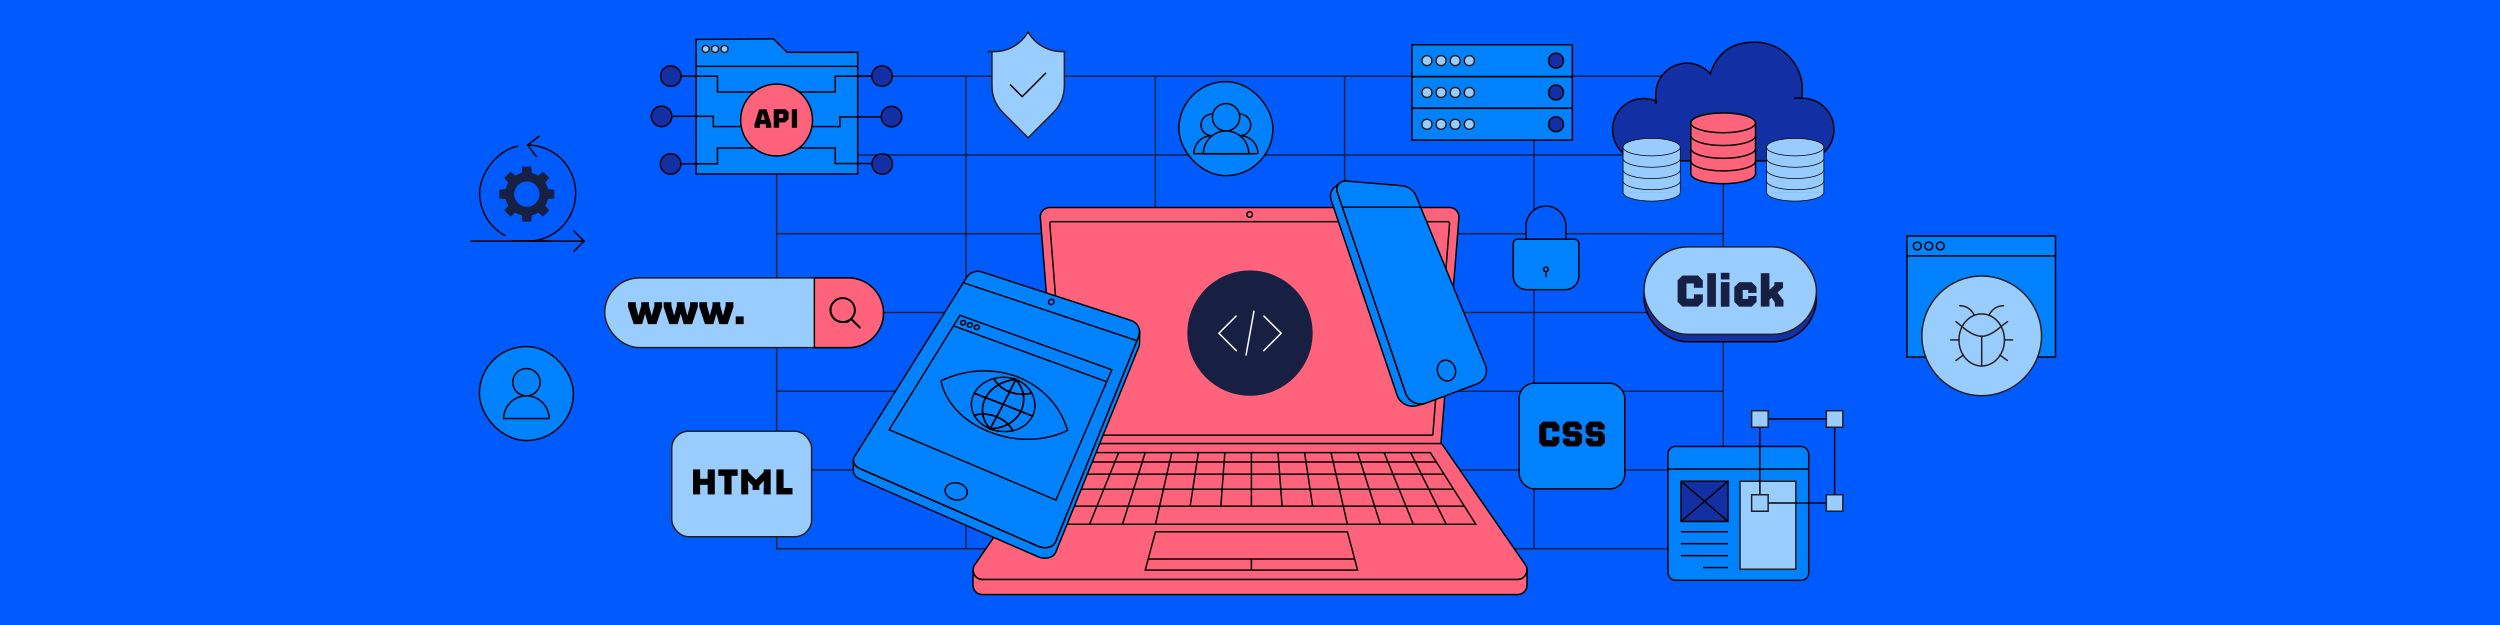 <?xml version="1.0" encoding="UTF-8"?>
<svg id="Layer_1" xmlns="http://www.w3.org/2000/svg" version="1.1" viewBox="0 0 3360 840">
  <!-- Generator: Adobe Illustrator 29.3.1, SVG Export Plug-In . SVG Version: 2.1.0 Build 151)  -->
  <defs>
    <style>
      .st0, .st1, .st2, .st3, .st4, .st5, .st6 {
        fill: none;
      }

      .st1, .st2, .st7, .st8, .st9, .st10, .st11, .st5, .st6 {
        stroke-miterlimit: 10;
      }

      .st1, .st2, .st3, .st12, .st8, .st4, .st9, .st10, .st13, .st11, .st14, .st5, .st6, .st15, .st16 {
        stroke-width: 2px;
      }

      .st1, .st7, .st12, .st8, .st4, .st9, .st13, .st11, .st14, .st5, .st15 {
        stroke: #000;
      }

      .st1, .st3, .st12, .st4, .st13, .st6, .st16 {
        stroke-linecap: round;
      }

      .st2 {
        stroke: #171f42;
      }

      .st7 {
        fill: #98cbff;
      }

      .st3, .st12, .st4, .st13, .st14, .st15, .st16 {
        stroke-linejoin: round;
      }

      .st3, .st10, .st16 {
        stroke: #231f20;
      }

      .st12, .st17, .st15 {
        fill: #005bff;
      }

      .st8, .st13 {
        fill: #0082ff;
      }

      .st18 {
        fill: #171f42;
      }

      .st9 {
        fill: #ff637b;
      }

      .st10, .st16 {
        fill: #9cf;
      }

      .st11, .st14 {
        fill: #122fa4;
      }

      .st6 {
        stroke: #fff;
      }
    </style>
  </defs>
  <rect class="st17" width="3360" height="840"/>
  <g>
    <rect class="st2" x="1043.8" y="102.4" width="1272.3" height="635.1"/>
    <line class="st2" x1="1043.8" y1="208.3" x2="2316.2" y2="208.3"/>
    <line class="st2" x1="1043.8" y1="314.1" x2="2316.2" y2="314.1"/>
    <line class="st2" x1="1043.8" y1="420" x2="2316.2" y2="420"/>
    <line class="st2" x1="1043.8" y1="525.9" x2="2316.2" y2="525.9"/>
    <line class="st2" x1="1043.8" y1="631.7" x2="2316.2" y2="631.7"/>
    <line class="st2" x1="2061.7" y1="737.6" x2="2061.7" y2="102.4"/>
    <line class="st2" x1="1807.2" y1="737.6" x2="1807.2" y2="102.4"/>
    <line class="st2" x1="1552.8" y1="737.6" x2="1552.8" y2="102.4"/>
    <line class="st2" x1="1298.3" y1="737.6" x2="1298.3" y2="102.4"/>
  </g>
  <g>
    <rect class="st10" x="812.7" y="373.5" width="374.6" height="93.7" rx="46.8" ry="46.8"/>
    <g>
      <path d="M851.7,435.6l-7.6-23v-6.4h10.4v4.8l3.6,13.4,3.7-13.4v-4.8h10.4v4.8l3.7,13.4,3.6-13.4v-4.8h10.4v6.4l-7.6,23h-11.3l-4-14.1-4,14.1h-11.3Z"/>
      <path d="M899.6,435.6l-7.6-23v-6.4h10.4v4.8l3.6,13.4,3.7-13.4v-4.8h10.4v4.8l3.7,13.4,3.6-13.4v-4.8h10.4v6.4l-7.6,23h-11.3l-4-14.1-4,14.1h-11.3Z"/>
      <path d="M947.5,435.6l-7.6-23v-6.4h10.4v4.8l3.6,13.4,3.7-13.4v-4.8h10.4v4.8l3.7,13.4,3.6-13.4v-4.8h10.4v6.4l-7.6,23h-11.3l-4-14.1-4,14.1h-11.3Z"/>
      <path d="M999.5,425.3v10.3h-10.7v-10.3h10.7Z"/>
    </g>
    <g>
      <path class="st9" d="M1094.5,373.5h45.7c26.1,0,47.2,21.2,47.2,47.2h0c0,25.6-20.8,46.5-46.5,46.5h-46.4v-93.7h0Z"/>
      <path d="M1156.6,439.2s0,0,0,0l-10.9-10.7c2.9-3.1,4.6-7.2,4.6-11.7,0-9.7-8-17.5-17.8-17.5s-17.8,7.8-17.8,17.5,8,17.5,17.8,17.5,8.1-1.5,11.2-3.9l10.9,10.8c.5.5,1.4.5,1.9,0,.5-.5.5-1.4,0-1.9ZM1132.6,431.5c-8.3,0-15-6.6-15-14.8s6.7-14.8,15-14.8,15,6.6,15,14.8-6.7,14.8-15,14.8Z"/>
    </g>
  </g>
  <g>
    <g>
      <rect class="st8" x="1897.7" y="102.9" width="215.5" height="42.7"/>
      <g>
        <circle class="st10" cx="1917.8" cy="124.3" r="6.7"/>
        <circle class="st10" cx="1936.8" cy="124.3" r="6.7"/>
        <circle class="st10" cx="1955.8" cy="124.3" r="6.7"/>
        <circle class="st10" cx="1974.8" cy="124.3" r="6.7"/>
      </g>
      <circle class="st14" cx="2091.3" cy="124.3" r="10"/>
    </g>
    <g>
      <rect class="st8" x="1897.7" y="60.1" width="215.5" height="42.7"/>
      <g>
        <circle class="st10" cx="1917.8" cy="81.5" r="6.7"/>
        <circle class="st10" cx="1936.8" cy="81.5" r="6.7"/>
        <circle class="st10" cx="1955.8" cy="81.5" r="6.7"/>
        <circle class="st10" cx="1974.8" cy="81.5" r="6.7"/>
      </g>
      <circle class="st14" cx="2091.3" cy="81.5" r="10"/>
    </g>
    <g>
      <rect class="st8" x="1897.7" y="145.6" width="215.5" height="42.7"/>
      <g>
        <circle class="st10" cx="1917.8" cy="167" r="6.7"/>
        <circle class="st10" cx="1936.8" cy="167" r="6.7"/>
        <circle class="st10" cx="1955.8" cy="167" r="6.7"/>
        <circle class="st10" cx="1974.8" cy="167" r="6.7"/>
      </g>
      <circle class="st14" cx="2091.3" cy="167" r="10"/>
    </g>
  </g>
  <g>
    <rect class="st8" x="1584.4" y="109.7" width="126.4" height="126.4" rx="63.2" ry="63.2"/>
    <g>
      <g>
        <circle class="st8" cx="1666.5" cy="167.9" r="14.5"/>
        <path class="st8" d="M1690.7,206.5c0-13.3-10.8-24.1-24.1-24.1s-24.1,10.8-24.1,24.1h48.2Z"/>
      </g>
      <g>
        <circle class="st8" cx="1628.6" cy="167.9" r="14.5"/>
        <path class="st8" d="M1652.7,206.5c0-13.3-10.8-24.1-24.1-24.1s-24.1,10.8-24.1,24.1h48.2Z"/>
      </g>
      <g>
        <circle class="st8" cx="1647.8" cy="157.6" r="18.4"/>
        <path class="st8" d="M1678.3,206.5c0-16.8-13.7-30.5-30.5-30.5s-30.5,13.7-30.5,30.5h61Z"/>
      </g>
    </g>
  </g>
  <g>
    <rect class="st8" x="644.3" y="465.7" width="126.4" height="126.4" rx="63.2" ry="63.2"/>
    <g>
      <circle class="st8" cx="707.5" cy="513.7" r="18.4"/>
      <path class="st8" d="M738,562.5c0-16.8-13.7-30.5-30.5-30.5s-30.5,13.7-30.5,30.5h61Z"/>
    </g>
  </g>
  <g>
    <path class="st11" d="M2422.6,216.4c23.3,0,42.2-18.9,42.2-42.2s-18.9-42.2-42.2-42.2-.9,0-1.3,0c.7-3.8,1.1-7.6,1.1-11.6,0-35.2-28.5-63.8-63.8-63.8s-51.3,17.7-60.1,42.4c-7.7-8.6-18.8-14.1-31.3-14.1-23.1,0-41.9,18.8-41.9,41.9s.4,6.4,1.1,9.4c-5.3-2.4-11.1-3.8-17.3-3.8-23.1,0-41.9,18.8-41.9,41.9s18.8,41.9,41.9,41.9h213.5Z"/>
    <g>
      <polyline class="st7" points="2181.4 259.1 2181.4 198.8 2258.3 198.8 2258.3 259.1"/>
      <path class="st7" d="M2258.3,228.2c0,6.5-17.2,11.8-38.5,11.8s-38.5-5.3-38.5-11.8"/>
      <path class="st7" d="M2258.3,213c0,6.5-17.2,11.8-38.5,11.8s-38.5-5.3-38.5-11.8"/>
      <path class="st7" d="M2258.3,258.5c0,6.5-17.2,11.8-38.5,11.8s-38.5-5.3-38.5-11.8"/>
      <path class="st7" d="M2258.3,243.2c0,6.5-17.2,11.8-38.5,11.8s-38.5-5.3-38.5-11.8"/>
      <ellipse class="st7" cx="2219.8" cy="197.7" rx="38.5" ry="11.8"/>
    </g>
    <g>
      <polyline class="st7" points="2374.3 259.1 2374.3 198.8 2451.3 198.8 2451.3 259.1"/>
      <path class="st7" d="M2451.2,228.2c0,6.5-17.2,11.8-38.5,11.8s-38.5-5.3-38.5-11.8"/>
      <path class="st7" d="M2451.2,213c0,6.5-17.2,11.8-38.5,11.8s-38.5-5.3-38.5-11.8"/>
      <path class="st7" d="M2451.2,258.5c0,6.5-17.2,11.8-38.5,11.8s-38.5-5.3-38.5-11.8"/>
      <path class="st7" d="M2451.2,243.2c0,6.5-17.2,11.8-38.5,11.8s-38.5-5.3-38.5-11.8"/>
      <ellipse class="st7" cx="2412.8" cy="197.7" rx="38.5" ry="11.8"/>
    </g>
    <g>
      <polyline class="st9" points="2272.5 234.4 2272.5 166.3 2359.4 166.3 2359.4 234.4"/>
      <path class="st9" d="M2359.4,199.5c0,7.4-19.4,13.3-43.4,13.3s-43.4-6-43.4-13.3"/>
      <path class="st9" d="M2359.4,182.3c0,7.4-19.4,13.3-43.4,13.3s-43.4-6-43.4-13.3"/>
      <path class="st9" d="M2359.4,233.6c0,7.4-19.4,13.3-43.4,13.3s-43.4-6-43.4-13.3"/>
      <path class="st9" d="M2359.4,216.4c0,7.4-19.4,13.3-43.4,13.3s-43.4-6-43.4-13.3"/>
      <ellipse class="st9" cx="2315.9" cy="165.1" rx="43.4" ry="13.3"/>
    </g>
  </g>
  <g>
    <g>
      <rect class="st8" x="2241.7" y="600.1" width="189.2" height="180" rx="10.1" ry="10.1" transform="translate(4672.6 1380.1) rotate(-180)"/>
      <line class="st8" x1="2430.2" y1="630.5" x2="2241.7" y2="630.5"/>
      <rect class="st10" x="2338.5" y="646.8" width="75" height="118.2" transform="translate(4752.1 1411.8) rotate(-180)"/>
      <rect class="st11" x="2259.3" y="646.8" width="63.2" height="54" transform="translate(4581.8 1347.6) rotate(-180)"/>
      <line class="st8" x1="2322.5" y1="700.8" x2="2259.3" y2="646.8"/>
      <line class="st5" x1="2322.5" y1="646.8" x2="2259.3" y2="700.8"/>
      <line class="st5" x1="2322.5" y1="714.7" x2="2259.3" y2="714.7"/>
      <line class="st5" x1="2322.5" y1="730.7" x2="2259.3" y2="730.7"/>
      <line class="st5" x1="2322.5" y1="746.8" x2="2259.3" y2="746.8"/>
      <line class="st5" x1="2322.5" y1="762.8" x2="2289.2" y2="762.8"/>
    </g>
    <g>
      <rect class="st5" x="2365.2" y="563" width="100.4" height="112.9" transform="translate(4830.9 1239) rotate(-180)"/>
      <rect class="st10" x="2354.1" y="551.9" width="22.2" height="22.2" transform="translate(4730.5 1126.1) rotate(-180)"/>
      <rect class="st10" x="2454.5" y="551.9" width="22.2" height="22.2" transform="translate(4931.3 1126.1) rotate(-180)"/>
      <rect class="st10" x="2454.5" y="664.8" width="22.2" height="22.2" transform="translate(4931.3 1351.9) rotate(-180)"/>
      <rect class="st10" x="2354.1" y="664.8" width="22.2" height="22.2" transform="translate(4730.5 1351.9) rotate(-180)"/>
    </g>
  </g>
  <g>
    <rect class="st8" x="2041.8" y="515.1" width="141.9" height="141.9" rx="20" ry="20"/>
    <g>
      <path d="M2073.9,600.1l-5.2-5.2v-23.1l5.2-5.2h16.7l5.2,5.2v8h-9.6v-4.6h-8v16.3h8v-4.6h9.6v8l-5.2,5.2h-16.7Z"/>
      <path d="M2105.6,600.1l-5.2-5.2v-5.6h9.3v3.1h7.3v-5.3h-11.4l-5.2-5.2v-10.2l5.2-5.2h15.1l5.2,5.2v5.6h-9.3v-3.2h-6.9v5.3h11.4l5.2,5.2v10.2l-5.2,5.2h-15.5Z"/>
      <path d="M2136.4,600.1l-5.2-5.2v-5.6h9.3v3.1h7.3v-5.3h-11.4l-5.2-5.2v-10.2l5.2-5.2h15.1l5.2,5.2v5.6h-9.3v-3.2h-6.9v5.3h11.4l5.2,5.2v10.2l-5.2,5.2h-15.5Z"/>
    </g>
  </g>
  <g>
    <rect class="st10" x="902.8" y="579.5" width="188" height="141.9" rx="23" ry="23"/>
    <g>
      <path d="M931.4,630.9h9.6v12.6h10.1v-12.6h9.6v33.6h-9.6v-12.9h-10.1v12.9h-9.6v-33.6Z"/>
      <path d="M965.5,630.9h25.9v8.6h-8.2v25h-9.6v-25h-8.2v-8.6Z"/>
      <path d="M996.2,664.5v-33.6h9.4v3.6l10.4,10.4,10.4-10.4v-3.6h9.4v33.6h-9.4v-11c0-2,.2-5,.4-7.3l-6.3,6.3v6.1h-9v-6.1l-6.3-6.3c.2,2.3.4,5.3.4,7.3v11h-9.4Z"/>
      <path d="M1043.5,664.5v-33.6h9.6v25h12v8.6h-21.6Z"/>
    </g>
  </g>
  <g>
    <path class="st8" d="M2039.8,321.5h76.1c3.3,0,6,2.7,6,6v43.8c0,9.9-8.1,18-18,18h-52.1c-9.9,0-18-8.1-18-18v-43.8c0-3.3,2.7-6,6-6Z"/>
    <path class="st15" d="M2104.6,303.8c0-14.8-12-26.8-26.8-26.8s-26.8,12-26.8,26.8v17.6h53.6v-17.6Z"/>
    <g>
      <circle class="st5" cx="2077.8" cy="362" r="3.1"/>
      <line class="st1" x1="2077.8" y1="365.1" x2="2077.8" y2="371.7"/>
    </g>
  </g>
  <g>
    <polygon class="st8" points="935.6 53 935.6 233.8 1152.7 233.8 1152.7 70.3 1057.7 70.3 1039.6 52.2 935.6 53"/>
    <line class="st8" x1="935.2" y1="89.2" x2="1153.1" y2="89.2"/>
    <circle class="st0" cx="1198.8" cy="156" r="13.8"/>
    <g>
      <polyline class="st8" points="913.4 102.4 964.3 102.4 964.3 123.6 1122.6 123.6 1122.6 102.4 1172.3 102.4"/>
      <polyline class="st8" points="1184.9 157.1 1128.9 157.1 1128.9 170.1 958.7 170.1 958.7 156.3 901.6 156.3"/>
      <polyline class="st8" points="913.8 220.2 964.3 220.2 964.3 198.9 1122.6 198.9 1122.6 219.8 1173 219.8"/>
      <circle class="st14" cx="901.6" cy="102.3" r="13.8"/>
      <circle class="st14" cx="889.2" cy="156.4" r="13.8"/>
      <circle class="st14" cx="901.3" cy="220.4" r="13.8"/>
      <circle class="st14" cx="1185.7" cy="220.4" r="13.8"/>
      <circle class="st14" cx="1185.5" cy="102.2" r="13.8"/>
      <circle class="st14" cx="1198.2" cy="156.7" r="13.8"/>
    </g>
    <circle class="st10" cx="948.5" cy="65.8" r="4.7"/>
    <circle class="st10" cx="961.1" cy="65.8" r="4.7"/>
    <circle class="st10" cx="973.7" cy="65.8" r="4.7"/>
    <circle class="st9" cx="1043.7" cy="161.3" r="48.3"/>
    <g>
      <path d="M1014,171.7v-4.8l6.3-20h9.9l6.3,20v4.9h-7.1v-4.1l-.2-.9h-7.7l-.2.9v4.1h-7.1ZM1022.6,161.1h5.3l-2.6-8.7-2.6,8.7Z"/>
      <path d="M1039.9,171.7v-24.9h16.1l3.9,3.9v9.2l-4.7,4.7h-8.1v7.1h-7.1ZM1052,158.6l.8-.8v-4.6h-5.8v5.4h5Z"/>
      <path d="M1064.2,146.8h7.1v24.9h-7.1v-24.9Z"/>
    </g>
  </g>
  <g>
    <path class="st10" d="M1427,69.3c-19.4,0-36.4-10.7-45.3-26.4h0c-8.9,15.8-25.9,26.4-45.3,26.4s-2.2,0-3.2,0h0v46.2c-.1,13.4,5.2,26.3,14.7,35.8l33.9,33.9,33.9-33.9c9.5-9.5,14.8-22.4,14.8-35.8v-46.2h-.1c-1,0-2.2,0-3.2,0Z"/>
    <polyline class="st5" points="1357.6 113.6 1373.8 129.9 1405.8 97.9"/>
  </g>
  <g>
    <g>
      <line class="st13" x1="689.5" y1="324.1" x2="785" y2="324.1"/>
      <path class="st4" d="M709.1,195c35.7,0,64.6,28.9,64.6,64.6s-28.9,64.6-64.6,64.6"/>
      <path class="st4" d="M678.6,316.4c-20.3-10.9-34-32.3-34-56.9s22.1-57.2,51.5-63.2"/>
      <line class="st12" x1="633" y1="324.1" x2="737.8" y2="324.1"/>
      <polyline class="st4" points="771.4 310.5 785 324.1 771.4 337.7"/>
      <polyline class="st4" points="724.3 183.2 709.1 195 720.8 210.3"/>
    </g>
    <g>
      <path class="st18" d="M745,266.9l-7.8.6c-.4,0-.7.3-.8.6-.7,2.7-1.8,5.3-3.2,7.7-.2.3-.2.7,0,1l5.1,6-8.4,8.4-6-5.1c-.3-.2-.7-.3-1,0-2.4,1.4-5,2.5-7.7,3.2-.4,0-.6.4-.6.8l-.6,7.8h-12l-.6-7.8c0-.4-.3-.7-.6-.8-2.7-.7-5.3-1.8-7.7-3.2-.3-.2-.7-.2-1,0l-6,5.1-8.4-8.4,5.1-6c.2-.3.3-.7,0-1-1.4-2.4-2.5-5-3.2-7.7,0-.4-.4-.6-.8-.6l-7.8-.6v-12l7.8-.6c.4,0,.7-.3.8-.6.7-2.7,1.8-5.3,3.2-7.7.2-.3.2-.7,0-1l-5.1-6,8.4-8.4,6,5.1c.3.2.7.3,1,0,2.4-1.4,5-2.5,7.7-3.2.4,0,.6-.4.6-.8l.6-7.8h12l.6,7.8c0,.4.3.7.6.8,2.7.7,5.3,1.8,7.7,3.2.3.2.7.2,1,0l6-5.1,8.4,8.4-5.1,6c-.2.3-.3.7,0,1,1.4,2.4,2.5,5,3.2,7.7,0,.4.4.6.8.6l7.8.6v12h0Z"/>
      <path class="st17" d="M708.1,243.9c-9.4,0-17,7.6-17,17s7.6,17,17,17,17-7.6,17-17-7.6-17-17-17Z"/>
    </g>
  </g>
  <g>
    <rect class="st11" x="2209.5" y="341.8" width="231.8" height="117.6" rx="58.8" ry="58.8"/>
    <rect class="st10" x="2209.5" y="331.8" width="231.8" height="117.6" rx="58.8" ry="58.8"/>
    <g>
      <path class="st18" d="M2261.2,412.2l-6.5-6.5v-28.9l6.5-6.5h20.9l6.5,6.5v10h-12v-5.8h-10v20.4h10v-5.8h12v10l-6.5,6.5h-20.9Z"/>
      <path class="st18" d="M2294.6,412.2v-45h11.6v45h-11.6Z"/>
      <path class="st18" d="M2312.8,375.6v-9h11.6v9h-11.6ZM2312.8,412.2v-33h11.6v33h-11.6Z"/>
      <path class="st18" d="M2349.6,397.8h11.2v7.9l-6.5,6.5h-16.9l-6.5-6.5v-19.9l6.5-6.5h16.9l6.5,6.5v7.9h-11.2v-4h-7.4v12.1h7.4v-4Z"/>
      <path class="st18" d="M2366.5,412.2v-45h11.6v22.4l6.7-6.2v-4.2h11.6v7.5l-7.5,6.5,8.1,10.7v8.2h-11.6v-5.5l-4.3-6.5-3,2.6v9.4h-11.6Z"/>
    </g>
  </g>
  <g>
    <rect class="st8" x="2563" y="317.2" width="199.6" height="162.6"/>
    <line class="st5" x1="2562.7" y1="344" x2="2763.2" y2="344"/>
    <circle class="st5" cx="2576.8" cy="330.6" r="5.2"/>
    <circle class="st5" cx="2592.3" cy="330.6" r="5.2"/>
    <circle class="st5" cx="2607.7" cy="330.6" r="5.2"/>
    <circle class="st10" cx="2663.4" cy="451.4" r="80.4"/>
    <g>
      <g>
        <path class="st3" d="M2671.6,432c0-11.7,9.4-21.1,21.1-21.1"/>
        <path class="st3" d="M2655.1,432c0-11.7-9.4-21.1-21.1-21.1"/>
      </g>
      <ellipse class="st16" cx="2663.4" cy="456.9" rx="30.6" ry="35"/>
      <line class="st16" x1="2693.9" y1="456.9" x2="2704.9" y2="456.9"/>
      <line class="st16" x1="2632.8" y1="456.9" x2="2621.8" y2="456.9"/>
      <line class="st16" x1="2628.8" y1="484.5" x2="2638.7" y2="477.2"/>
      <line class="st16" x1="2697.9" y1="484.5" x2="2687.8" y2="477.2"/>
      <path class="st3" d="M2628.9,432.4l8.2,6.6s13.8,13,26.3,13,25.9-13.2,25.9-13.2l8.8-6.6"/>
      <line class="st3" x1="2663.4" y1="452" x2="2663.4" y2="491.9"/>
    </g>
  </g>
  <g>
    <g>
      <g>
        <path class="st9" d="M1936.6,596.2h-514.2l-24.2-303.7c-.6-7.3,5.2-13.6,12.6-13.6h537.4c7.4,0,13.2,6.3,12.6,13.6l-24.2,303.7Z"/>
        <circle class="st9" cx="1679.5" cy="288.3" r="3.8"/>
        <path class="st9" d="M2052.3,766.2c0,3.8-1.7,7.4-4.5,9.8-2.1,1.8-4.9,2.9-8.1,2.9h-719.3c-3.2,0-6-1.1-8.1-2.9-2.8-2.4-4.5-6-4.5-9.8h0c0-2.5.7-4.9,2.3-7.1l112.6-162.9h514.8l112.6,162.9c1.6,2.2,2.3,4.7,2.3,7.1Z"/>
        <line class="st5" x1="1307.7" y1="766.2" x2="1307.7" y2="766.1"/>
        <line class="st5" x1="1307.7" y1="788.3" x2="1307.7" y2="786.4"/>
        <path class="st9" d="M2052.3,766.2v20.2c0,6.6-5.2,12.7-12.7,12.7h-719.3c-7.4,0-12.6-6.1-12.6-12.7v-20.2c0,3.8,1.7,7.4,4.5,9.8,2.1,1.8,4.9,2.9,8.1,2.9h719.3c3.2,0,6-1.1,8.1-2.9,2.8-2.4,4.5-6,4.5-9.8Z"/>
        <line class="st5" x1="2052.3" y1="766.2" x2="2052.3" y2="765.5"/>
        <line class="st5" x1="2052.3" y1="787.5" x2="2052.3" y2="786.4"/>
        <path class="st9" d="M1925.7,584.8h-492.3l-22.5-284.2c-.1-1.5,1-2.7,2.5-2.7h532.3c1.5,0,2.6,1.3,2.5,2.7l-22.5,284.2Z"/>
        <polygon class="st9" points="1983.5 704.6 1376.5 704.6 1437.6 608.3 1922.4 608.3 1983.5 704.6"/>
        <line class="st5" x1="1392" y1="680.3" x2="1968" y2="680.3"/>
        <line class="st5" x1="1406.2" y1="657.5" x2="1953.6" y2="657.5"/>
        <line class="st5" x1="1419.2" y1="637.3" x2="1940.9" y2="637.3"/>
        <line class="st5" x1="1429.6" y1="620.9" x2="1930.4" y2="620.9"/>
        <g>
          <line class="st9" x1="1681.9" y1="608.3" x2="1681.9" y2="680.3"/>
          <line class="st9" x1="1646.2" y1="608.3" x2="1640.8" y2="680.3"/>
          <line class="st9" x1="1610.6" y1="608.3" x2="1599.6" y2="680.3"/>
          <line class="st9" x1="1574.9" y1="608.3" x2="1552.9" y2="704.6"/>
          <line class="st9" x1="1539.2" y1="608.3" x2="1508.6" y2="704.6"/>
          <line class="st9" x1="1503.5" y1="608.3" x2="1464.4" y2="704.6"/>
          <line class="st9" x1="1467.9" y1="608.3" x2="1420.1" y2="704.6"/>
          <line class="st9" x1="1896" y1="608.3" x2="1943.7" y2="704.6"/>
          <line class="st9" x1="1860.3" y1="608.3" x2="1899.5" y2="704.6"/>
          <line class="st9" x1="1824.6" y1="608.3" x2="1855.2" y2="704.6"/>
          <line class="st9" x1="1788.9" y1="608.3" x2="1810.9" y2="704.6"/>
          <line class="st9" x1="1753.3" y1="608.3" x2="1764.2" y2="680.3"/>
          <line class="st9" x1="1717.6" y1="608.3" x2="1723.1" y2="680.3"/>
        </g>
        <polygon class="st9" points="1824.6 766.2 1539.2 766.2 1552.9 714.7 1810.9 714.7 1824.6 766.2"/>
        <line class="st9" x1="1543.2" y1="751.3" x2="1820.1" y2="751.3"/>
        <line class="st9" x1="1681.9" y1="751.3" x2="1681.9" y2="766.2"/>
      </g>
      <g>
        <circle class="st18" cx="1680" cy="447.7" r="84.2"/>
        <g>
          <polyline class="st6" points="1661.3 424.8 1638.2 447.9 1661.7 471.4"/>
          <polyline class="st6" points="1698.7 424.8 1721.8 447.9 1698.3 471.4"/>
          <line class="st6" x1="1685.3" y1="418.3" x2="1674.7" y2="477.1"/>
        </g>
      </g>
    </g>
    <g>
      <path class="st8" d="M1788.9,268.5l88.7,262.4c3.8,11.2,15.7,17.5,27.1,14.2l10.3-2.9c-10.8,2.9-22.1-3.1-25.8-13.9l-91.9-270.2c-1.5-4.5,0-9.1,3-12l-6.6,5.5c-4.9,4.1-6.8,10.8-4.8,16.8Z"/>
      <path class="st8" d="M1797.3,258.2l91.9,270.2c3.7,10.8,15,16.7,25.8,13.9l.6-.2c.5-.1,1-.3,1.5-.5l68.5-25.9c10-3.8,14.9-15,10.8-24.9l-93.1-227.2c-3.2-7.9-10.6-13.3-19.1-14l-75.2-6.3c-3.3-.3-6.3.9-8.5,2.8l-.2.2c-3.1,2.9-4.6,7.5-3,12Z"/>
      <line class="st8" x1="1909.4" y1="278.4" x2="1804.2" y2="278.4"/>
      <ellipse class="st8" cx="1943.9" cy="496.3" rx="12.1" ry="14.2" transform="translate(-57.6 633.7) rotate(-18.2)"/>
    </g>
    <g>
      <g>
        <path class="st8" d="M1531.6,446.5c0,.9,0,1.8-.2,2.8-.1.7-.3,1.4-.5,2.1l-.8,2.1-.7,1.6-1.2,2.9h0s-109.6,270.9-109.6,270.9c-3.7,7.2-14.5,9.4-24.1,5l-238-103.7c-2.2-.9-4.1-2.1-5.6-3.4-.4-.4-.8-.8-1.1-1.2-1.8-2.1-2.8-4.5-2.8-6.9s.7-4.1,2.1-6l149.1-238.3c3.6-7.2,12.6-11.4,20-9.3l202.5,65.8c6,2.2,10,7.6,10.8,13.6,0,.7.1,1.4.1,2.1Z"/>
        <path class="st8" d="M1278.9,670.3c-7.5-3.2-10.8-10.3-7.3-15.7,3.4-5.5,12.2-7.4,19.7-4.2,7.5,3.2,10.8,10.3,7.4,15.9-3.4,5.6-12.2,7.4-19.8,4.1Z"/>
        <path class="st8" d="M1411.5,409.2c-1.9-.6-2.8-2.6-2-4.5.8-1.9,2.9-2.9,4.8-2.3,1.9.6,2.8,2.6,2.1,4.5-.7,1.9-2.9,2.9-4.8,2.2Z"/>
        <line class="st8" x1="1528.7" y1="458.1" x2="1295.2" y2="380.2"/>
        <path class="st8" d="M1531.6,446.5v14c0,.9,0,1.8-.2,2.8-.1.7-.3,1.4-.5,2.1l-1.5,3.8-1.2,2.9-109.6,270.9c-3.7,7.2-14.5,9.4-24.1,5l-238-103.7c-2.2-.9-4.1-2.1-5.6-3.4-2.6-2.4-4-5.2-4-8.1v-14c0,2.4,1,4.8,2.8,6.9.3.4.7.8,1.1,1.2,1.5,1.4,3.3,2.5,5.6,3.4l238,103.7c9.6,4.4,20.4,2.2,24.1-5l109.6-270.9h0s1.2-2.9,1.2-2.9l.7-1.6.8-2.1c.2-.7.4-1.4.5-2.1.2-.9.2-1.8.2-2.8Z"/>
      </g>
      <g>
        <polygon class="st8" points="1419.2 672.1 1195 577.6 1290.2 423.8 1494.3 497 1419.2 672.1"/>
        <line class="st5" x1="1282.1" y1="438.2" x2="1488.2" y2="513.4"/>
        <path class="st5" d="M1297.5,434.7c-.8,1.5-2.9,2.3-4.6,1.8-1.7-.6-2.4-2.3-1.6-3.8.8-1.5,2.9-2.3,4.6-1.8,1.7.6,2.4,2.3,1.6,3.8Z"/>
        <path class="st5" d="M1306.7,437.8c-.8,1.6-2.9,2.4-4.6,1.8-1.7-.6-2.4-2.3-1.6-3.8.8-1.6,2.9-2.4,4.6-1.8,1.7.6,2.4,2.3,1.6,3.8Z"/>
        <path class="st5" d="M1316,440.9c-.8,1.6-2.9,2.4-4.6,1.8-1.7-.6-2.4-2.3-1.6-3.9.8-1.6,2.9-2.4,4.6-1.8,1.7.6,2.4,2.3,1.6,3.9Z"/>
        <path class="st5" d="M1367,506.3c-34-12.7-71.6-9.2-102.4,5.5,5.9,28.1,28.6,54,64.1,68.2,36,14.8,75.5,13.4,106.1-1.5-9-31.5-33.3-59-67.8-72.2Z"/>
        <g>
          <path class="st5" d="M1354.9,570.2c2.6,2.7,4.8,5.6,6.5,8.7,11.5-2.7,21.3-9.6,26.3-19.7l-15.7-6.3c-3.7,7.4-9.8,13.3-17.1,17.3Z"/>
          <path class="st5" d="M1372,552.9l15.7,6.3c4.9-10.2,4.1-21.5-1.1-30.9-3.6,1-7.5,1.6-11.4,1.7,1.4,7.6.5,15.5-3.2,23Z"/>
          <path class="st5" d="M1341.9,517.1c-2.5-2.5-4.6-5.3-6.2-8.3-11.2,3.1-21,9.9-26.3,19.7l15.3,5.9c3.9-7.2,9.9-13.1,17.2-17.3Z"/>
          <path class="st5" d="M1324.8,534.4l-15.3-5.9c-5.4,9.7-5.2,20.3-.3,29.4,3.8-.9,7.7-1.3,11.7-1.3-1.2-7.3,0-15,3.9-22.2Z"/>
          <path class="st5" d="M1339.5,560.1c6.1,2.4,11.3,5.9,15.4,10,7.4-4,13.4-9.9,17.1-17.3l-23.7-9.4-8.8,16.6Z"/>
          <path class="st5" d="M1356.9,526.7c-6-2.3-11-5.6-14.9-9.6-7.2,4.2-13.3,10-17.2,17.3l23.5,9.1,8.6-16.8Z"/>
          <path class="st5" d="M1348.3,543.5l23.7,9.4c3.7-7.5,4.6-15.4,3.2-23-6.1.1-12.4-.9-18.3-3.2l-8.6,16.8Z"/>
          <path class="st5" d="M1324.8,534.4c-3.9,7.2-5.1,14.9-3.9,22.2,6.2,0,12.6,1.1,18.7,3.6l8.8-16.6-23.5-9.1Z"/>
          <path class="st5" d="M1375.2,529.9c3.9,0,7.7-.7,11.4-1.7-4.3-7.9-11.7-14.5-21.3-18.2,5.2,5.7,8.7,12.6,10,19.8Z"/>
          <path class="st5" d="M1365.1,510c-9.7-3.6-20-3.8-29.3-1.2,1.6,3,3.6,5.8,6.2,8.3,6.9-4,14.9-6.5,23.2-7.1Z"/>
          <path class="st5" d="M1356.9,526.7c6,2.3,12.2,3.3,18.3,3.2-1.3-7.3-4.8-14.1-10-19.8,0,0,0,0,0,0l-8.3,16.7Z"/>
          <path class="st5" d="M1341.9,517.1c3.9,4,9,7.3,14.9,9.6l8.3-16.7s0,0,0,0c-8.3.6-16.3,3.1-23.2,7.1Z"/>
          <path class="st5" d="M1330.8,576.3c10.1,4.1,20.9,4.7,30.6,2.5-1.7-3.1-3.9-6-6.5-8.7-7.1,3.8-15.4,6-24.1,6.1Z"/>
          <path class="st5" d="M1320.8,556.6c-4,0-7.9.5-11.7,1.3,4.1,7.7,11.5,14.3,21.5,18.4-5.3-5.8-8.7-12.6-9.9-19.7Z"/>
          <path class="st5" d="M1354.9,570.2c-4.1-4.1-9.3-7.6-15.4-10l-8.8,16.2s0,0,0,0c8.6-.2,17-2.3,24.1-6.1Z"/>
          <path class="st5" d="M1339.5,560.1c-6.1-2.4-12.4-3.5-18.7-3.6,1.2,7.1,4.5,13.9,9.9,19.7,0,0,0,0,0,0l8.8-16.2Z"/>
        </g>
      </g>
    </g>
  </g>
</svg>